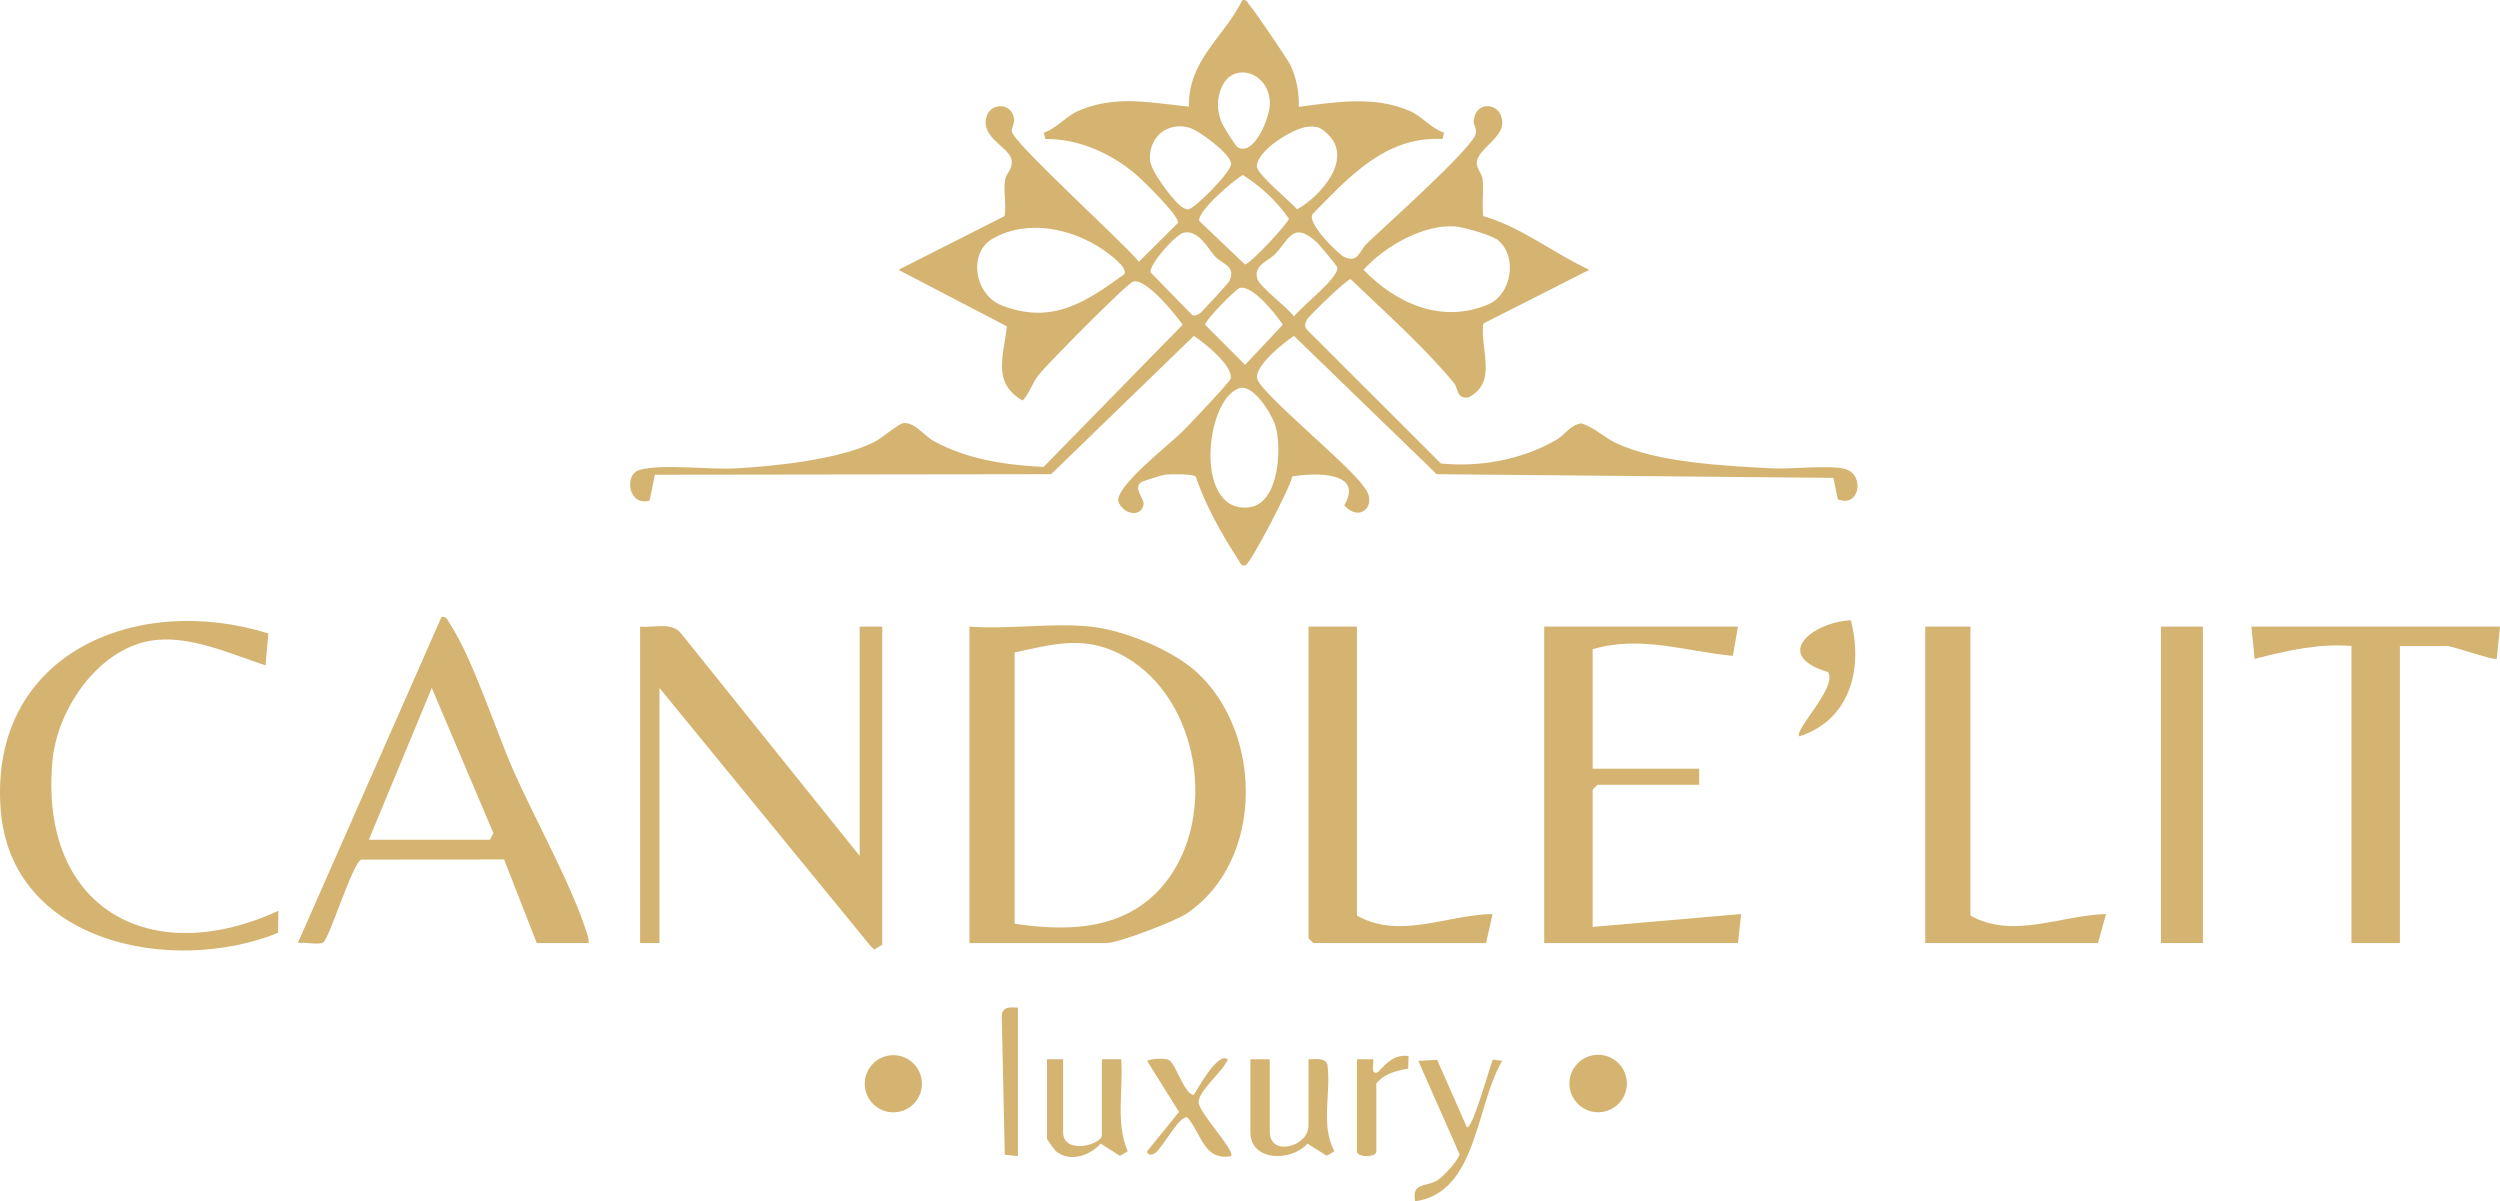 <?xml version="1.0" encoding="UTF-8"?><svg id="Layer_2" xmlns="http://www.w3.org/2000/svg" viewBox="0 0 326.339 156.818"><g id="Layer_2-2"><g id="Layer_1-2"><circle cx="208.615" cy="141.437" r="3.751" fill="#d5b472"/><circle cx="116.611" cy="141.468" r="3.732" fill="#d5b472"/><path d="M165.748,138.275v9.484c0,3.26,5.058,1.972,5.058-.843v-8.641c.819.015,2.149-.284,2.47.691.513,3.785-.946,7.788.904,11.312l-.992.591-2.514-1.582c-2.11,2.36-7.455,2.374-7.455-1.528v-9.484h2.529,0Z" fill="#d5b472"/><path d="M138.772,138.275v9.484c0,3.055,5.058,1.669,5.058.421v-9.905l2.531-.002c.283,3.999-.759,8.259.842,12.006l-1.008.605-2.515-1.605c-1.399,1.585-4.009,2.455-5.785,1.042-.244-.194-1.231-1.57-1.231-1.72v-10.327h2.108Z" fill="#d5b472"/><path d="M187.599,138.344l3.866,8.781c.698.535,3.065-8.126,3.408-8.813l1.219.168c-3.491,5.822-3.226,17.196-11.373,18.338-.453-2.534,1.377-1.81,2.933-2.753.699-.424,2.776-2.636,2.861-3.415l-5.372-12.169,2.459-.138h-.001Z" fill="#d5b472"/><path d="M152.593,138.368c.944.546,2.02,4.556,3.246,4.548.528-.804,3.117-5.664,4.43-4.637-.61,1.598-3.877,4.12-3.803,5.647.066,1.349,4.881,6.386,4.223,6.991-3.531.663-3.883-2.983-5.697-5.057-1.093-.255-3.173,3.94-4.2,4.646-.65.446-1.074.101-1.052-.219l4.165-5.141-4.17-6.663c.565-.325,2.4-.38,2.859-.115h0Z" fill="#d5b472"/><path d="M132.871,131.531v19.389l-1.713-.184-.395-18.151c.095-1.198,1.097-1.12,2.108-1.053h0Z" fill="#d5b472"/><path d="M177.128,138.275l2.11-.004c.19.195-.465,2.157.624,1.686,1.119-1.205,2.189-2.36,4.008-2.102l-.046,1.638c-1.541.259-3.15.661-4.167,1.943v8.851c0,.836-2.529.837-2.529,0v-12.013h0Z" fill="#d5b472"/><path d="M142.354,81.794c4.355.462,10.748,3.037,13.972,6.049,8.55,7.987,8.689,24.534-1.397,31.395-1.483,1.009-8.962,3.863-10.468,3.863h-17.914v-41.307c5.052.39,10.848-.527,15.806,0h.001ZM132.449,85.166v35.406c7.777,1.208,15.657.646,20.405-6.36,6.084-8.977,3.228-23.975-6.826-28.926-4.724-2.326-8.677-1.174-13.579-.12Z" fill="#d5b472"/><path d="M112.217,111.72v-29.926h2.95v41.518l-1.048.631-.439-.408-27.596-33.732v33.298h-2.529v-41.307c1.76.2,4.003-.646,5.293.819l23.369,29.108h0Z" fill="#d5b472"/><path d="M76.811,123.101h-6.744l-4.263-10.909-18.641.017c-1.139.391-4.154,10.303-4.982,10.822-.561.351-2.484-.091-3.305.065l18.761-42.572c.692-.102.838.534,1.131.977,2.926,4.424,5.958,13.896,8.272,19.125,2.801,6.33,7.587,14.901,9.577,21.194.138.436.273.811.194,1.28h0ZM48.149,109.613h15.806l.452-.86-8.043-18.954-8.215,19.813h0Z" fill="#d5b472"/><path d="M226.865,81.794l-.661,3.818c-6.256-.589-12.027-2.713-18.307-.868v15.595h13.909v2.107h-13.277l-.632.632v17.914l19.39-1.684-.422,3.792h-25.29v-41.307h25.29Z" fill="#d5b472"/><path d="M35.028,82.69l-.369,4.162c-4.644-1.512-10.214-4.119-15.192-3.181-6.844,1.29-12.01,9.03-12.618,15.621-1.772,19.228,12.711,27.331,29.496,19.595l-.056,2.89C22.463,127.319,1.382,123.168.083,105.623c-1.504-20.302,17.738-28.328,34.945-22.933Z" fill="#d5b472"/><path d="M326.339,81.794l-.425,4.217c-.274.251-5.784-1.688-6.53-1.688h-6.112v38.778h-6.322v-38.778c-4.332-.35-8.495.617-12.642,1.684l-.424-4.213h32.455Z" fill="#d5b472"/><path d="M177.128,81.794v37.724c5.608,3.161,11.742-.106,17.703-.207l-.843,3.789h-22.55l-.632-.632v-40.675h6.322Z" fill="#d5b472"/><path d="M257.213,81.794v37.724c5.563,3.114,11.79-.041,17.701-.208l-1.052,3.791h-22.55v-41.307h5.901Z" fill="#d5b472"/><rect x="282.082" y="81.794" width="5.479" height="41.307" fill="#d5b472"/><path d="M241.598,80.969c1.641,6.281-.073,13.02-6.722,15.153-.766-.794,5.028-6.426,3.751-8.391-7.431-2.223-1.96-6.545,2.971-6.762Z" fill="#d5b472"/><path d="M169.539,13.935c4.827-.595,9.764-1.473,14.436.526,1.618.692,2.828,2.297,4.53,2.851l-.208.837c-7.453-.405-12.228,4.994-16.953,9.788-.828,1.171,3.394,5.26,4.104,5.594,1.861.874,1.948-.743,2.932-1.698,2.232-2.166,13.849-12.484,14.275-14.404.129-.583-.325-1.163-.287-1.617.25-2.928,3.902-2.416,3.722.409-.113,1.779-2.985,3.254-3.297,4.771-.193.941.669,1.58.752,2.447.152,1.581-.127,3.191.078,4.767,5.033,1.458,9.135,4.838,13.844,7.012l-13.843,7.013c-.448,3.371,1.937,7.707-1.971,9.656-1.599.173-1.228-1.137-1.878-1.918-4.042-4.864-8.918-9.147-13.469-13.531-.381-.095-5.502,4.839-5.726,5.323-.214.464-.329.793,0,1.247l17.514,17.493c5.146.504,10.545-.488,15.039-3.07,1.157-.665,1.863-2.012,3.29-2.164,1.711.516,2.929,1.816,4.557,2.58,5.482,2.572,14.22,2.96,20.314,3.29,2.527.137,7.577-.489,9.601.093,2.524.726,1.896,5.104-.996,3.947l-.573-2.799-51.786-.48-18.632-18.053c-1.365.896-5.244,3.993-4.788,5.614.556,1.977,12.096,11.326,13.847,14.001,2.051,2.32-.394,4.909-2.498,2.486,2.655-4.42-3.863-4.251-6.779-3.758-.264,1.467-5.473,11.432-6.11,11.597-.603.156-.7-.357-.945-.733-2.187-3.359-4.28-7.089-5.565-10.874-.482-.322-3.308-.31-4.043-.214-.311.041-2.907.864-3.037.955-1.172.824.465,2.188.28,2.985-.428,1.846-2.796,1.046-3.274-.426-.504-1.963,6.807-7.571,8.388-9.177.893-.908,6.12-6.396,6.246-6.842.456-1.622-3.424-4.717-4.788-5.615l-18.632,18.055-51.73.07-.68,3.371c-2.744.84-3.435-3.428-1.283-4.012,2.957-.803,9.019-.003,12.467-.189,5.156-.278,13.501-1.146,18.084-3.412,1.025-.507,3.225-2.429,3.853-2.497,1.473-.158,2.673,1.63,3.976,2.344,4.402,2.413,9.357,3.123,14.327,3.376l18.157-18.563c-.963-1.381-4.789-6.1-6.457-5.631-.833.234-11.251,10.802-12.325,12.154-.887,1.117-1.169,2.347-2.097,3.374-4.065-2.293-2.449-5.927-2.077-9.691l-14.143-7.372,13.844-7.012c.28-1.554-.18-3.22.078-4.769.142-.855,1.01-1.299.842-2.522-.219-1.596-3.505-2.709-3.383-5.052.132-2.551,3.408-2.662,3.705-.365.08.619-.325,1.173-.299,1.624.082,1.44,14.721,14.671,16.607,17.035l5.075-5.043c.364-.802-4.761-5.774-5.702-6.546-3.222-2.643-7.363-4.491-11.595-4.418l-.208-.837c1.702-.556,2.912-2.156,4.53-2.851,4.902-2.105,9.381-1.05,14.417-.548-.108-6.052,4.541-9.01,6.977-13.89.611-.153.693.388.984.696.564.597,4.907,6.974,5.293,7.773.78,1.611,1.161,3.662,1.092,5.442v-.003ZM159.594,11.133c-.776,1.565-.769,3.098-.189,4.718.172.48,1.852,3.186,2.125,3.354,2.158,1.332,4.338-4.002,4.234-5.89-.218-3.982-4.691-5.167-6.17-2.183h0ZM154.071,26.865c.292.251.618.403.995.48.813-.018,5.748-4.961,5.645-6.015-.126-1.293-4.244-4.332-5.489-4.673-2.869-.785-5.298,1.249-5.106,4.232.094,1.454,2.844,5.021,3.954,5.975h.001ZM170.719,16.546c-1.909.165-6.705,3.126-6.65,5.195.027,1.013,4.339,4.546,5.255,5.577,3.089-1.722,7.359-6.572,4.008-9.799-.888-.856-1.364-1.081-2.614-.972h0ZM162.244,22.84c-1.263.708-5.952,4.723-5.704,5.995l5.972,5.689c.719-.062,5.804-5.574,5.73-5.988-1.598-2.294-3.644-4.184-5.998-5.696ZM144.079,32.653c-4.112-2.844-9.913-4.078-14.457-1.526-3.351,1.882-2.378,7.383,1.131,8.739,6.523,2.52,10.862-.332,15.99-4.064.581-.839-2.038-2.715-2.664-3.148h0ZM195.54,31.35c-.804-.66-4.55-1.728-5.616-1.798-4.194-.273-9.209,2.646-11.939,5.665,4.289,4.441,10.284,7.081,16.296,4.508,3.069-1.314,3.836-6.26,1.26-8.375h-.001ZM156.771,40.776c.373-.335,3.594-3.841,3.711-4.092.921-1.985-.995-2.228-1.857-3.195-1.064-1.194-2.123-3.414-4.023-3.133-1.127.166-4.656,4.242-4.407,5.198l5.428,5.574c.393.17.858-.092,1.148-.352ZM166.443,33.173c-.869.917-2.83,1.403-2.322,3.218.294,1.048,3.996,3.757,4.788,4.931.909-1.285,5.997-5.132,5.647-6.443-.055-.204-2.33-2.945-2.678-3.263-3.057-2.789-3.543-.439-5.435,1.556h0ZM161.835,37.596c-.588.165-4.532,4.251-4.532,4.788l5.226,5.238,4.92-5.238c-.896-1.365-3.993-5.244-5.614-4.788ZM161.835,50.662c-4.504,1.266-6.084,16.385,1.189,15.564,3.939-.445,4.333-7.708,3.455-10.664-.443-1.49-2.847-5.405-4.644-4.9Z" fill="#d5b472"/></g></g></svg>